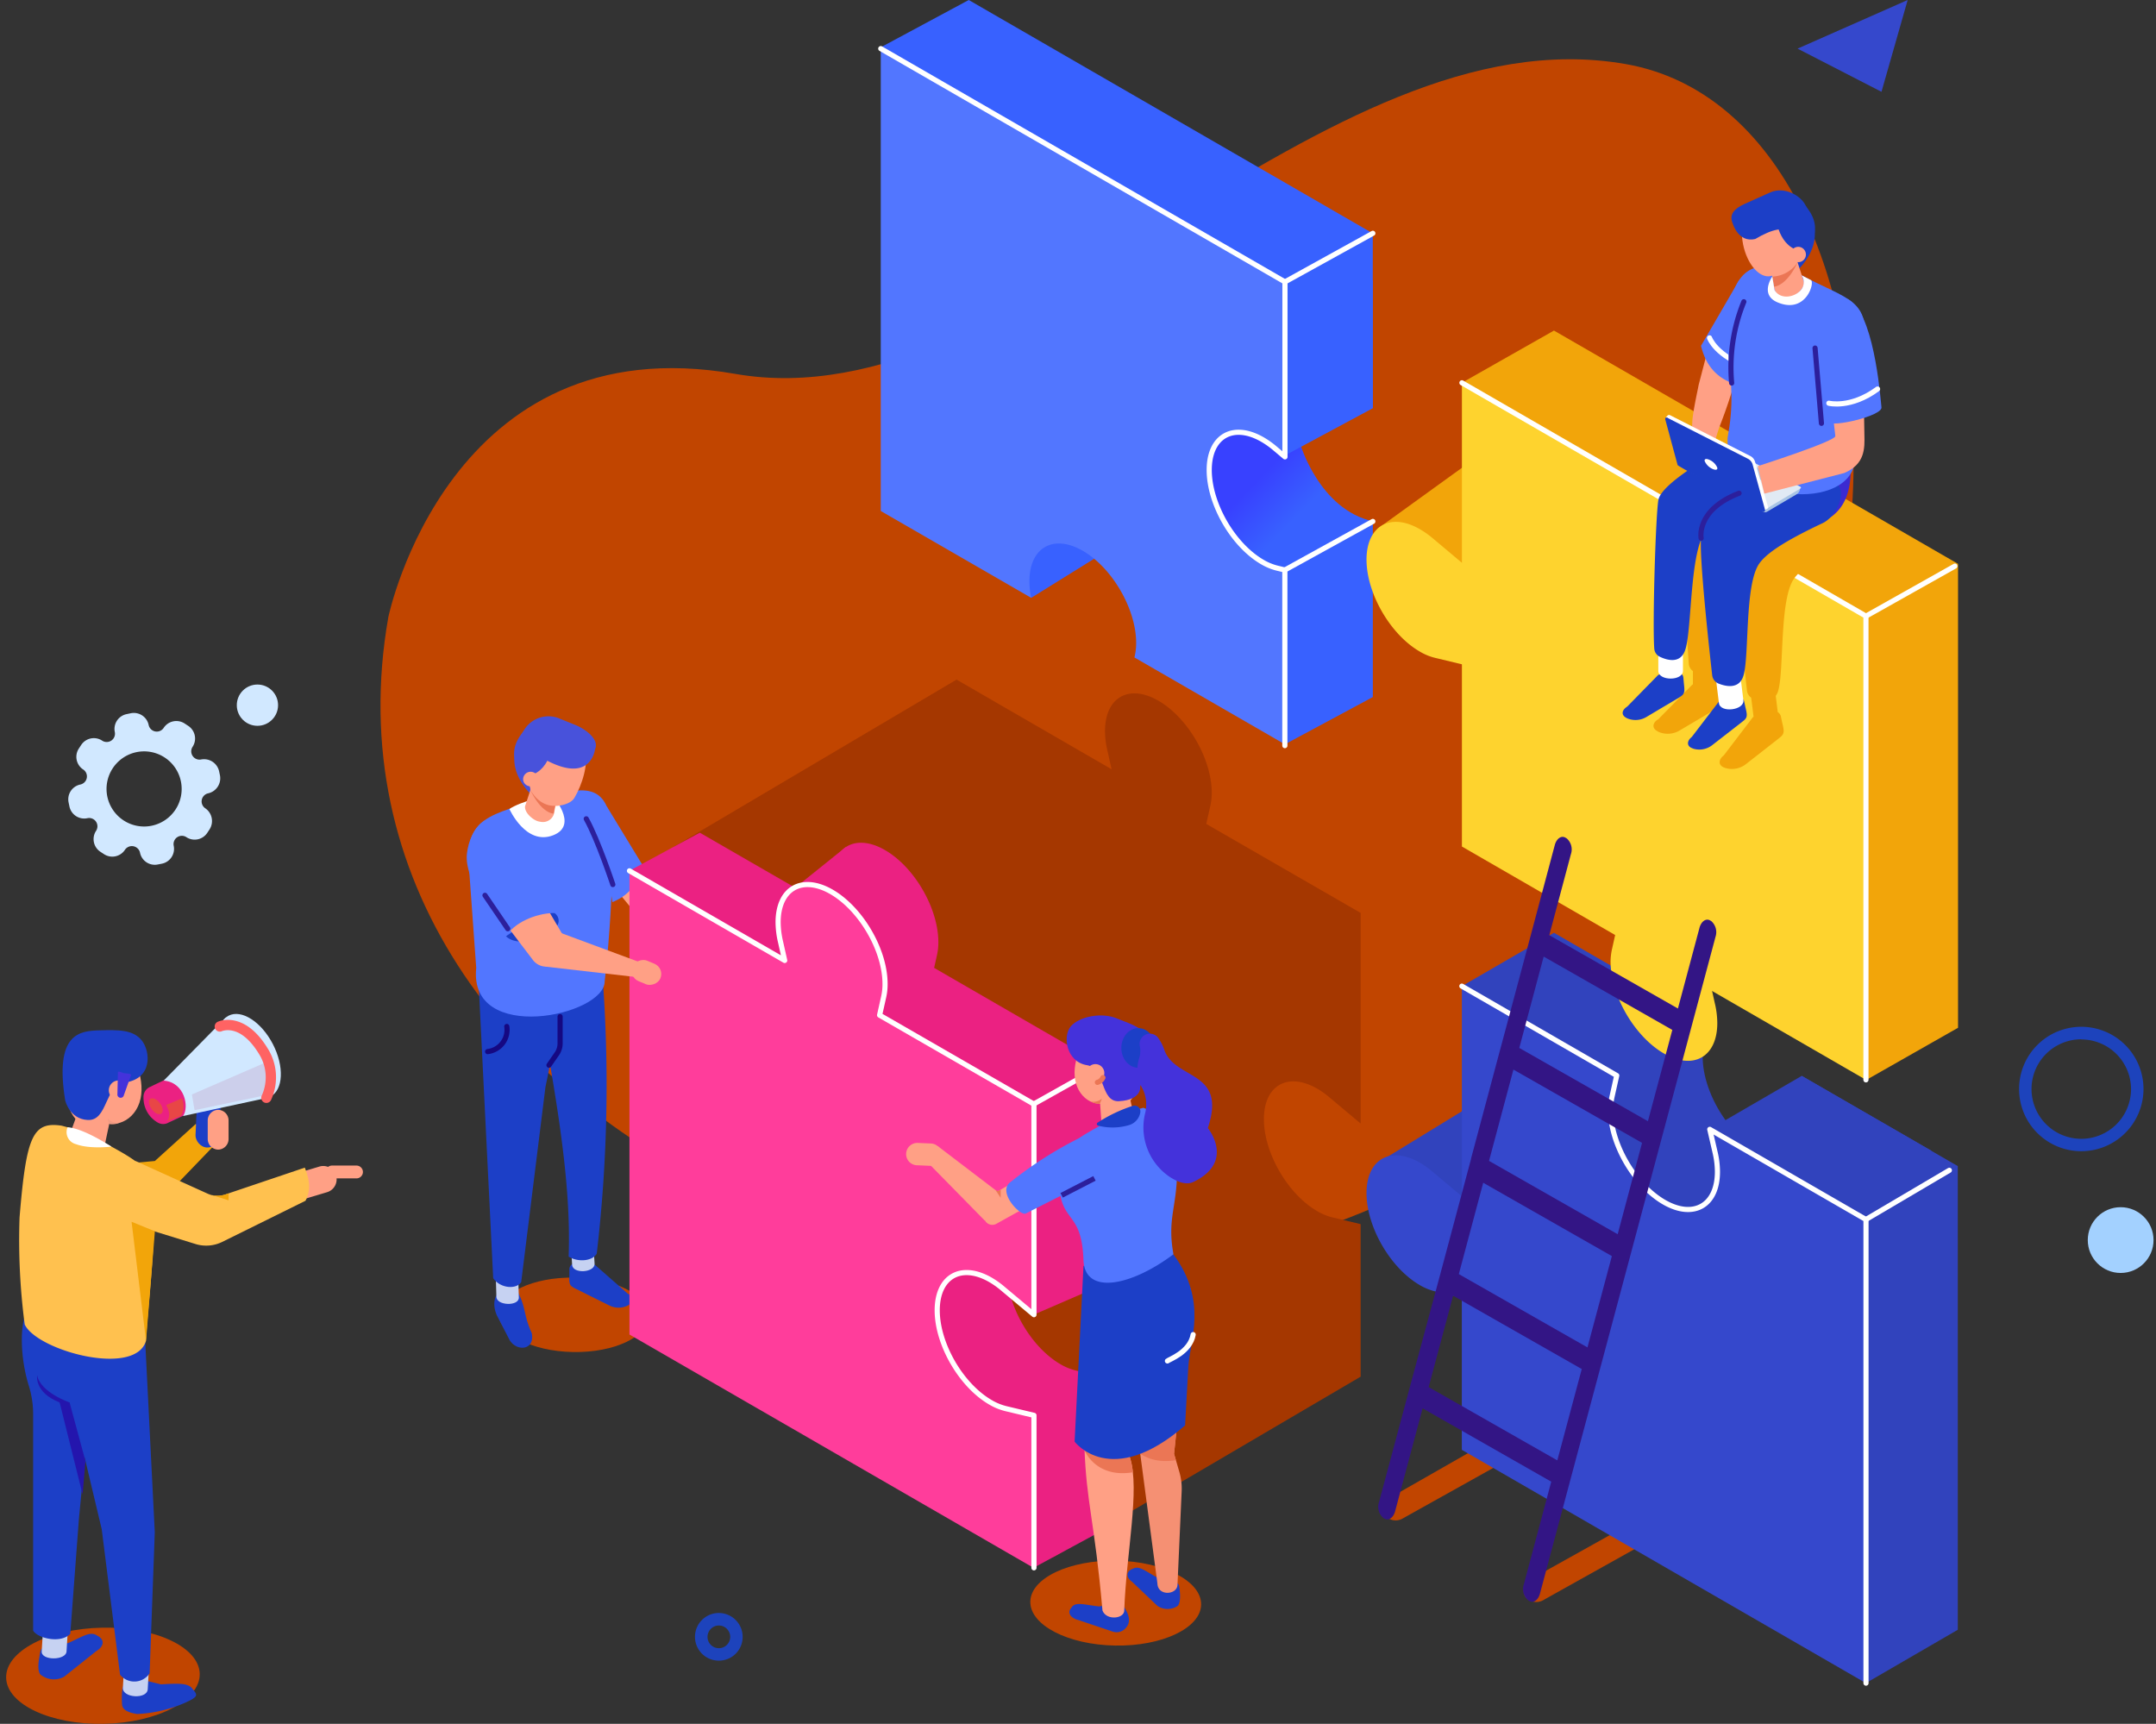 <?xml version="1.0" encoding="UTF-8"?> <svg xmlns="http://www.w3.org/2000/svg" xmlns:xlink="http://www.w3.org/1999/xlink" width="419" height="335" viewBox="0 0 419 335"><rect x="0" y="0" width="419" height="335" fill="#333333" stroke="none"/><defs><style> .cls-1 { fill: #c14500; } .cls-2 { fill: #a53700; } .cls-3 { fill: #eb2182; } .cls-4 { fill: #3143bd; } .cls-5 { fill: #ffa085; } .cls-6 { fill: #5276ff; } .cls-7 { fill: #3861ff; } .cls-8 { fill: #f2a50a; } .cls-9 { fill: #1c3fc7; } .cls-10 { fill: #d1e8ff; } .cls-11 { fill: #c6d2f2; } .cls-12 { fill: #fed32e; } .cls-13, .cls-31, .cls-32, .cls-34, .cls-35, .cls-37 { fill: none; } .cls-13 { stroke: #fff; } .cls-13, .cls-32, .cls-34, .cls-35, .cls-37 { stroke-linecap: round; stroke-linejoin: round; } .cls-14 { fill: #ff3d9b; } .cls-15 { fill: #3548cc; } .cls-16 { fill: #ffc14f; } .cls-17 { fill: #f09a82; } .cls-18 { fill: #fff; } .cls-19 { fill: #2415ad; } .cls-20 { fill: #4432db; } .cls-21 { fill: #3b2ad1; } .cls-22 { fill: #eb7655; } .cls-23 { fill: #21ded5; } .cls-24 { fill: #a8c4e5; } .cls-25 { fill: #e1eaf4; } .cls-26 { fill: url(#linear-gradient); } .cls-27 { fill: #a3d1ff; } .cls-28 { fill: #1d43bc; } .cls-29 { fill: #331585; } .cls-30 { fill: #f59073; } .cls-31, .cls-34 { stroke: #2c1f9c; } .cls-31 { stroke-miterlimit: 10; } .cls-32 { stroke: #eb7655; } .cls-33 { fill: #4852db; } .cls-35 { stroke: #150882; } .cls-36 { fill: #cccfeb; } .cls-37 { stroke: #ff6363; stroke-width: 2px; } .cls-38 { fill: #e84646; } </style><linearGradient id="linear-gradient" x1="232.06" y1="88.05" x2="259.7" y2="115.35" gradientUnits="userSpaceOnUse"><stop offset="0.32" stop-color="#3841ff"></stop><stop offset="0.59" stop-color="#3861ff"></stop></linearGradient></defs><g id="image"><path class="cls-1" d="M75.47,119.92s11.79-57,67.43-47.26S256.66,2,316,12.46,382.29,157.35,291.44,221,57.62,221.43,75.47,119.92Z"></path><polygon class="cls-2" points="204.7 302.6 264.43 267.53 185.9 132.07 130.84 164.62 204.7 302.6"></polygon><path class="cls-3" d="M154.75,172.34l9.61-7.72L178,186.52s-19.45-6.68-19.66-7S154.75,172.34,154.75,172.34Z"></path><path class="cls-2" d="M256,211.57a16.56,16.56,0,0,1,2.35,1.67h0l6.08,5.1V177.41l-30-17.29.79-3.53h0a11.06,11.06,0,0,0,.27-2.54c0-6.57-4.64-14.58-10.37-17.88s-10.37-.66-10.37,5.91a17.28,17.28,0,0,0,.49,3.9l.79,3.51L185.9,132.07v90.12l78.53,45.34V237.89l-5.28-1.26a10.74,10.74,0,0,1-3.15-1.26c-5.73-3.3-10.37-11.31-10.37-17.88S250.27,208.27,256,211.57Z"></path><polygon class="cls-4" points="268.7 225.39 284.88 215.49 289.93 229.6 287.26 240.76 268.7 225.39"></polygon><path class="cls-5" d="M121.23,163.91l5.24,8.52c1,1.89,3,5.34,3.73,9.25l7.12-2.8-.25,2L127.64,185c.82-4.56-2-4.91-3.56-6.83-2.8-3.37-5.57-6.74-5.59-6.88S121.23,163.91,121.23,163.91Z"></path><path class="cls-6" d="M117.92,156.7l7,11.5c-1,4-3.17,6-5.91,7.12l-2.33-15.56Z"></path><path class="cls-3" d="M206.11,241.32a16.56,16.56,0,0,1,2.35,1.67h0l6.08,5.1V207.16l-33-19.07.55-2.46h0a11.12,11.12,0,0,0,.27-2.54c0-6.57-4.64-14.58-10.37-17.89s-10.37-.66-10.37,5.91a17.14,17.14,0,0,0,.49,3.9l.48,2.14L136,161.82l-13.68,7.41L136,192.83v59.11l51.51,29.74,13.34,23,13.68-7.41V267.64l-5.28-1.26a11,11,0,0,1-3.15-1.26c-5.73-3.31-10.37-11.31-10.37-17.89S200.38,238,206.11,241.32Z"></path><polygon class="cls-3" points="200.86 255.5 218.98 247.66 213.74 214.5 195.75 225.62 200.86 255.5"></polygon><polygon class="cls-7" points="200.41 116.18 220.68 103.59 207.3 82.42 195.75 109.45 200.41 116.18"></polygon><polygon class="cls-8" points="267.62 102.82 285.65 89.8 298.91 106.98 293.35 121 267.62 102.82"></polygon><path class="cls-1" d="M332.64,287.28l-35.08,19.58a2.48,2.48,0,0,0-1.18,3.37,2.73,2.73,0,0,0,3.65.67L337.42,290Z"></path><path class="cls-1" d="M310,274.21l-5.12-3L270.23,291a2.48,2.48,0,0,0-1.18,3.37,2.73,2.73,0,0,0,3.65.67Z"></path><polygon class="cls-8" points="12.16 227.25 30.1 225.62 38.08 218.39 41.4 222.82 29.86 234.8 12.16 227.25"></polygon><g><rect class="cls-9" x="38.17" y="210.15" width="4.62" height="12.86" rx="2.31" transform="translate(9.84 -1.61) rotate(2.59)"></rect><path class="cls-3" d="M29.3,211.17c.15-.11,4.85-2.31,5-2.36a2,2,0,0,1,2.13,0,5.48,5.48,0,0,1,2.76,4.79,2.17,2.17,0,0,1-1.41,2.18c-.15.1-4.85,2.31-5,2.36a2.08,2.08,0,0,1-2.14,0,5.49,5.49,0,0,1-2.75-4.8A2.13,2.13,0,0,1,29.3,211.17Z"></path><ellipse class="cls-10" cx="48.47" cy="205.25" rx="5.11" ry="8.85" transform="translate(-89.03 45.35) rotate(-27.41)"></ellipse><path class="cls-10" d="M43.86,197.75,31.81,210c4.12.32,5,5.19,3.76,6.88l16.72-3.61Z"></path></g><path class="cls-5" d="M63.57,231.68l-6.43,1.93a2.6,2.6,0,0,1-3.24-1.74h0a2.6,2.6,0,0,1,1.74-3.23l6.44-1.94a2.6,2.6,0,0,1,3.23,1.74h0A2.6,2.6,0,0,1,63.57,231.68Z"></path><ellipse class="cls-1" cx="111.47" cy="255.5" rx="7.23" ry="14.56" transform="translate(-145.96 362.42) rotate(-88.98)"></ellipse><path class="cls-9" d="M103.32,259c-1.39-3-1.14-4.37-2.16-6.82-.75-1.56-.33-1.15-1.42-1.83a1.23,1.23,0,0,0-1.5.15l-1.1.37c-1.24,1.15-1.36,2.91-.6,4.71l2.52,4.88C100.55,262.8,104.07,262.3,103.32,259Z"></path><path class="cls-11" d="M96.47,252c0,1.76,4.41,1.9,4.36.15l-.17-5.7-4.36-.14Z"></path><path class="cls-9" d="M122,251.4l-6.43-5.64a7.5,7.5,0,0,0-3.92-.26,1.19,1.19,0,0,0-1,1.16l0,1.22c-.08,1.75.09,2,1.2,2.55l6.61,3.29a4,4,0,0,0,3.65-.07l.25-.16C123.33,252.89,123.15,252,122,251.4Z"></path><path class="cls-11" d="M111.19,245.81c.11,1.8,4.46,1.53,4.36-.26l-.36-5.82-4.36.26Z"></path><path class="cls-9" d="M110.51,244.2c1.78,1.12,4.6.92,5.46-.57a281.62,281.62,0,0,0,1.12-54l-13.78-3.19C107.05,208.12,111.12,227.31,110.51,244.2Z"></path><path class="cls-9" d="M95.85,248.41c1.44,2.05,4.56,2.17,5.44.75L106,211.27l4.43-21.58-17.51-.58Z"></path><path class="cls-6" d="M117.51,190.72c.63-5.36,1.33-13.77,1.52-22.25.44-11.87-1.23-16.32-9-14.47l-3.16.47c-9.5,3.79-16.32,3.33-15.81,13l1.49,20.63C91,203,117.52,197.44,117.51,190.72Z"></path><path class="cls-4" d="M350.15,209.08l1,4.35a16.6,16.6,0,0,1,.49,3.9c0,6.57-4.64,9.21-10.37,5.91s-10.37-11.32-10.37-17.89a11.78,11.78,0,0,1,.27-2.54l.93-4.16L302,181.27,284.1,191.64l17.5,30.17-5.44-4.56h0a16.56,16.56,0,0,0-2.35-1.67c-5.73-3.3-10.37-.66-10.37,5.91s4.64,14.58,10.37,17.89a11,11,0,0,0,3.15,1.26l5,1.19v29.55L344.61,296l18,31.09,17.87-10.37V226.61Z"></path><path class="cls-8" d="M302,64.24,284.1,74.39C289,84.7,295.09,92,302,97.25v57.1l49.42,28.54,11.24,27,17.87-10.16V109.58Z"></path><path class="cls-7" d="M262.44,76a16,16,0,0,1,2.35,1.67l2,1.68v-34L188.27,0l-17.1,9.19,17.1,38.47V90.11L217.5,107a16.4,16.4,0,0,1-.34-3.22,10,10,0,0,1,.7-3.88l31.84,44.75,17.1-9.19V101.33l-1.21-.29a11,11,0,0,1-3.15-1.26c-5.73-3.31-10.37-11.31-10.37-17.89S256.71,72.68,262.44,76Z"></path><polygon class="cls-12" points="362.63 209.85 284.11 164.51 284.11 74.39 362.63 119.73 362.63 209.85"></polygon><polyline class="cls-13" points="284.11 74.39 362.63 119.73 362.63 209.85"></polyline><path class="cls-12" d="M275.94,102.84c-5.73-3.31-10.37-.66-10.37,5.91s4.64,14.58,10.37,17.88a10.63,10.63,0,0,0,3.15,1.26L296.16,132V119.48l-17.87-15h0A17.07,17.07,0,0,0,275.94,102.84Z"></path><path class="cls-12" d="M313,186.84c0,6.58,4.64,14.58,10.37,17.89s10.37.66,10.37-5.91a16.66,16.66,0,0,0-.49-3.9l-5-22.5-10.88-6.28-4.06,18.17h0A11.62,11.62,0,0,0,313,186.84Z"></path><path class="cls-14" d="M195.58,273.79a11,11,0,0,1-3.15-1.26c-5.73-3.31-10.37-11.31-10.37-17.89s4.64-9.21,10.37-5.91a16.56,16.56,0,0,1,2.35,1.67h0l6.08,5.1V214.57l-78.53-45.34v90.11l78.53,45.34V275.05Z"></path><path class="cls-14" d="M172,191.21c0-6.57-4.64-14.58-10.37-17.89s-10.37-.65-10.37,5.92a17.28,17.28,0,0,0,.49,3.9l5,22.5,10.88,6.27,4.06-18.16h0A11.12,11.12,0,0,0,172,191.21Z"></path><path class="cls-13" d="M122.33,169.23l30.17,17.42-.79-3.52a17.13,17.13,0,0,1-.49-3.89c0-6.58,4.65-9.22,10.37-5.92S172,184.64,172,191.21a11.12,11.12,0,0,1-.27,2.54h0l-.79,3.53,30,17.29v40.92l-6.08-5.09h0a16.56,16.56,0,0,0-2.35-1.67c-5.73-3.31-10.37-.66-10.37,5.91s4.64,14.58,10.37,17.89a11,11,0,0,0,3.15,1.26l5.28,1.26v29.63"></path><path class="cls-15" d="M332.28,219.45l1,4.34a16.73,16.73,0,0,1,.49,3.9c0,6.57-4.64,9.22-10.37,5.91S313,222.29,313,215.72a11.64,11.64,0,0,1,.27-2.54h0l.93-4.17-30.1-17.37v40.85l-5.81-4.88h0a17.07,17.07,0,0,0-2.35-1.66c-5.73-3.31-10.37-.66-10.37,5.91s4.64,14.58,10.37,17.89a10.86,10.86,0,0,0,3.15,1.25l5,1.2v29.55l78.54,45.34V237Z"></path><rect class="cls-5" x="123.48" y="186.04" width="4.31" height="5.86" rx="2.15" transform="translate(348.53 146.39) rotate(112.8)"></rect><ellipse class="cls-1" cx="19.28" cy="325.65" rx="18.81" ry="9.34" transform="matrix(1, -0.02, 0.02, 1, -5.79, 0.39)"></ellipse><path class="cls-9" d="M9,319.83l4.27-.53c2.85-1.3,4.19-2.27,5.46-1.54l.36.21c1.27.74,1.11,2-.36,2.88l-6.27,5a4.13,4.13,0,0,1-4.62-.45s-.7-.63-.2-3.3C7.89,320.56,7.79,320.51,9,319.83Z"></path><path class="cls-9" d="M26.93,326.25l4.35,1.08c3.25-.19,4.86-.25,5.87.56l.28.34c1,1.19,1.18,1.48-1.43,2.66a26,26,0,0,1-9.35,2.2c-1.14-.19-2.89-.56-2.93-1.89,0,0-.28-3.66.58-4A8,8,0,0,1,26.93,326.25Z"></path><path class="cls-11" d="M28.71,328.28c-.12,2-4.94,1.7-4.83-.28l.37-6.44,4.83.28Z"></path><path class="cls-9" d="M29.08,325.18a3.56,3.56,0,0,1-5.75.27l-3.56-28.27L10.68,259l17.4-1.11,2,39.88Z"></path><path class="cls-11" d="M12.93,320.93c-.11,1.8-4.94,1.8-4.83,0l.36-5.84h4.83Z"></path><path class="cls-9" d="M13.66,317.51c-1.93,2-6.49.79-7.22-.64l0-23.61,0-18.56a18.56,18.56,0,0,0-.85-5.44c-1.65-5.29-1.85-12-.23-14.76l13.2,7.11-3.23,33.64Z"></path><path class="cls-5" d="M21.87,214.84c-.93,4.24-3.95,5.61-6.75,3.06s-2.74-8-1.82-12.25,2.38-5.66,5.18-3.11S22.8,210.6,21.87,214.84Z"></path><path class="cls-5" d="M27.1,214.29c-1.38,4.11-5.92,5.43-8.43,2.59s-3.42-8.47-2-12.59,4.52-5.15,7-2.32S28.47,210.17,27.1,214.29Z"></path><path class="cls-5" d="M15.21,225.43l-.43-.15a2.83,2.83,0,0,1-1.66-3.62l3-8.19a2.82,2.82,0,0,1,3.61-1.66l.43.16a2.83,2.83,0,0,1,1.67,3.62l-1.76,8.29C19.57,225.33,16.67,226,15.21,225.43Z"></path><path class="cls-9" d="M12.67,213.85s.83,3.6,4.34,3.8c4,.24,3.22-6.7,7.24-7.27,5.43-.76,5-6,3.33-8.15s-4.59-2.1-8.22-2C15.52,200.34,10.55,200.73,12.67,213.85Z"></path><path class="cls-5" d="M24.87,212.49a1.91,1.91,0,1,1-1.2-2.42A1.89,1.89,0,0,1,24.87,212.49Z"></path><path class="cls-16" d="M4.8,257.39a126,126,0,0,1-1-20.8c1.31-15.81,2.54-18.68,8.19-17.83l2.23.6a15.06,15.06,0,0,1,3.09,1.19c10.41,5.36,13.19,7,12.74,13.25,0,10.25-1.47,21.75-1.68,26.79C26.23,267.68,7.18,262.47,4.8,257.39Z"></path><path class="cls-17" d="M21.24,218.45l-.34-1.08a2.89,2.89,0,0,0,2.26.85A3.63,3.63,0,0,1,21.24,218.45Z"></path><path class="cls-18" d="M13.13,219.07a2.41,2.41,0,0,0,1.64,3.28c2.64,1,6.89.48,6.89.48S16.18,219.22,13.13,219.07Z"></path><polygon class="cls-19" points="16.61 283.94 13.52 272.54 11.59 272.54 16.05 290.42 16.61 283.94"></polygon><path class="cls-20" d="M23.35,213.33h0a.64.64,0,0,1-.53-.73l.1-4.21c.06-.34.86.12,1.21.17h0c.34.06,1.39.05,1.33.39l-1.38,3.86A.64.64,0,0,1,23.35,213.33Z"></path><path class="cls-16" d="M26.34,225.62,40.42,232a4.49,4.49,0,0,0,3.32.14l15.5-5.23c.89,2.36,1.26,4.27.13,6.44l-16.19,8a7.07,7.07,0,0,1-5.17.41l-12.47-3.85Z"></path><path class="cls-5" d="M69.28,229H64.52a1.25,1.25,0,0,1-1.25-1.24h0a1.25,1.25,0,0,1,1.25-1.25h4.76a1.25,1.25,0,0,1,1.25,1.25h0A1.25,1.25,0,0,1,69.28,229Z"></path><g><path class="cls-8" d="M327,100.67c-.54,3.47.85,23.48,1.2,28.31a1.94,1.94,0,0,0,.8,1.43V133l-.13.07-6.57,6.68c-1.17.69-1.29,1.74-.26,2.31l.29.17a4.51,4.51,0,0,0,4-.22l7-4.14c1.17-.7,1.33-1,1.1-2.89l-.12-1.33a1.3,1.3,0,0,0-.49-.92v-2.57a3.94,3.94,0,0,0,.51-1.09c1.12-3.79.89-15.78,3-21.19-.27,4,1.67,21.78,2.18,26.34a1.94,1.94,0,0,0,.82,1.37l.46,3.7-.12.07L335,146.8c-1.08.84-1.06,1.89,0,2.33l.31.12a4.43,4.43,0,0,0,3.94-.71l6.39-5c1.07-.83,1.21-1.13.74-3l-.28-1.3a1.36,1.36,0,0,0-.61-.86l-.39-3.15a3.27,3.27,0,0,0,.51-1.11c1.11-4,.2-17.67,3.05-21.68a8.2,8.2,0,0,1,1.11-1.24L328.16,98.81A4,4,0,0,0,327,100.67Z"></path><path class="cls-8" d="M349.77,111.23s11.39-6.23,8.53-13.49-14.64,10-14.64,10Z"></path><path class="cls-21" d="M338.66,100.84c1,0,21,7.22,21-9.38s-25.59,2.35-25.59,2.35Z"></path><path class="cls-9" d="M316.24,137.31l6-6.13a7.66,7.66,0,0,1,3.91-.56,1.21,1.21,0,0,1,1,1.1l.11,1.22c.21,1.76.06,2-1,2.65l-6.37,3.79a4.13,4.13,0,0,1-3.67.21l-.27-.15C315.06,138.91,315.16,138,316.24,137.31Z"></path><path class="cls-18" d="M327.07,130.37c0,2-4.79,2-4.79,0V124h4.79Z"></path><path class="cls-9" d="M328.78,143.22,334,136.4a7.52,7.52,0,0,1,3.8-1,1.19,1.19,0,0,1,1.17.95l.26,1.2c.43,1.71.31,2-.68,2.75l-5.85,4.55a4.09,4.09,0,0,1-3.61.65l-.28-.12C327.81,145,327.79,144,328.78,143.22Z"></path><path class="cls-18" d="M338.81,136.05c.25,2-4.5,2.55-4.75.6l-.79-6.35,4.75-.59Z"></path><path class="cls-9" d="M337.72,85.69s-14.82,7.58-15.44,11.53c-.54,3.46-1.14,24-.79,28.81a1.9,1.9,0,0,0,1.08,1.6c1.47.7,4.12,1.47,5-1.52,1.25-4.22.82-18.64,3.81-22.76s17.81-9.95,17.81-9.95Z"></path><path class="cls-9" d="M347.66,92.57s-16.58,8.26-17.06,12c-.43,3.28,1.62,22,2.15,26.67a2,2,0,0,0,1.23,1.6c1.51.6,4.11,1.15,4.88-1.66,1.11-4,.19-17.67,3.05-21.68,1.54-2.18,5.53-4.64,12.33-7.85,3.1-1.47,5.33-7.58,1.55-8.06Z"></path><path class="cls-5" d="M333.28,62.66l-3.16,12.13c-.27,1.44-.76,3.54-1.12,6a14.44,14.44,0,0,0,2.9,10.88A65,65,0,0,1,334.14,83a94.68,94.68,0,0,0,3.56-10.88C337.69,71.76,333.28,62.66,333.28,62.66Z"></path><path class="cls-6" d="M338,54.43l-7.43,12.78c1,4.06,3.21,6.13,6,7.22l2.37-15.79Z"></path><path class="cls-13" d="M332.23,65.66s1.19,3.53,7.86,5.82"></path><path class="cls-6" d="M335.74,85.1c1.15-6.29.89-10.13-.14-18.8,0-12,3.66-16.49,11.23-13.73l3.12.83c9.14,4.93,13.78,4.68,12.15,14.35l-1.6,21.19C360.5,99.85,335.16,97.92,335.74,85.1Z"></path><path class="cls-9" d="M345.64,52.66a6.42,6.42,0,0,0,1.8,1.23c.6.13,7.1-5.12,4.75-11-1.49-3.72-8.53-.8-8.53-.8Z"></path><path class="cls-5" d="M347.79,57.8l-.37.06A2.27,2.27,0,0,1,344.81,56l-1.17-6.92a2.27,2.27,0,0,1,1.85-2.61l.36-.06a2.27,2.27,0,0,1,2.61,1.85l2.11,6.49C350.78,56,349,57.59,347.79,57.8Z"></path><path class="cls-22" d="M344.43,53.75A6.18,6.18,0,0,0,349.34,51s-1.87,4.34-4.58,4.72Z"></path><ellipse class="cls-5" cx="342.68" cy="46.76" rx="4" ry="7.06" transform="translate(-2.4 69.84) rotate(-11.6)"></ellipse><path class="cls-5" d="M350,49c-.69,3.31-4.07,4.73-6.27,2.77s-3.41-6.23-2.72-9.53,3-4.4,5.22-2.43S350.68,45.73,350,49Z"></path><path class="cls-9" d="M345.13,42.1s.34,6.26,5.43,6.81c0,0,4.95-4.09-.07-9.32-4.43-4.6-9.45.32-9.45.32Z"></path><path class="cls-23" d="M338.52,44.78a5.94,5.94,0,0,1,4.66-2.8L341,39.91S338.36,39.89,338.52,44.78Z"></path><path class="cls-9" d="M348.28,45.28c-1.38-1.33-3.85-.8-7.17,1.17-3.24.76-4.33-2.91-4.33-2.91-.86-1.91.31-3,2.22-3.89l5-2.24c2.81-1.28,6.07.66,6.93,2.57l.19.3C352,42.19,350.19,44.42,348.28,45.28Z"></path><path class="cls-5" d="M350.93,49.78A1.49,1.49,0,1,1,349.78,48,1.5,1.5,0,0,1,350.93,49.78Z"></path><path class="cls-18" d="M344.43,53.75s-2.51,3.51,1,5c5.61,2.39,7.35-4,6.48-4.33l-1.77-.91a2.4,2.4,0,0,1-.56,3.25c-1.32,1.11-3.69,1.35-4.71-.39Z"></path><g><path class="cls-24" d="M349.89,94.87l-1.76-.62-.2-.21-.14-.23-13.22-6.88a.72.72,0,0,0-.59,0l-5.05,3v-.08l-.95.38,0,.4h0a.27.27,0,0,0,.11.1l13.76,7.15a.09.09,0,0,1,0,.06c.28,1,.76,2,1.66,1.45l5.59-3.3a1.33,1.33,0,0,0,.71-1.2Z"></path><path class="cls-25" d="M342.45,99,326.6,90.72c-.18-.1-.18-.27,0-.38l6.74-4a.75.75,0,0,1,.67,0l15.85,8.24c.18.09.18.26,0,.37l-6.73,4A.81.81,0,0,1,342.45,99Z"></path><path class="cls-24" d="M342.9,93.65l-3.84-2a.06.06,0,0,1,0-.1l1.63-1a.2.2,0,0,1,.17,0l3.83,2c.05,0,.05.06,0,.09l-1.63,1A.18.18,0,0,1,342.9,93.65Z"></path><path class="cls-18" d="M341.06,89.68a1.81,1.81,0,0,0-.79-1l-15.72-8a.37.37,0,0,0-.34,0h0a.18.18,0,0,0-.07,0l-.44.5.44,0,2.36,8.71a1.79,1.79,0,0,0,.8,1l14.86,7.62.51.48.07.12c.29.06.92-.4.92-.4Z"></path><path class="cls-9" d="M342.55,99.38s-16.42-8.67-16.52-9l-2.38-8.8c-.1-.38.09-.54.43-.37l15.72,8a1.84,1.84,0,0,1,.79,1L343,99C343.08,99.39,342.89,99.55,342.55,99.38Z"></path><path class="cls-18" d="M333.73,90.86c.13.46-.3.57-1,.23a3,3,0,0,1-1.43-1.46c-.13-.47.31-.57,1-.23A2.92,2.92,0,0,1,333.73,90.86Z"></path></g><path class="cls-5" d="M354.6,66.3l2.08,18.44c.09,1-15.08,5.85-15.08,5.85l1.28,5.34,15.51-4c4.1-1.72,4-4.85,3.94-7.43l-.28-16Z"></path><path class="cls-6" d="M354.14,68.31,355.45,82c.38,1.14,10.59-1.2,10.19-2.89-.07-.29-1.13-16.66-5.71-20.4C356.22,55.64,353.24,62,354.14,68.31Z"></path><path class="cls-13" d="M355.42,78.36s4.23,1.09,9.47-2.76"></path></g><path class="cls-5" d="M42.37,223.41h0a2.07,2.07,0,0,1-2-2v-3.68a2.07,2.07,0,0,1,2-2.05h0a2.06,2.06,0,0,1,2.05,2.05v3.68A2.06,2.06,0,0,1,42.37,223.41Z"></path><polygon class="cls-4" points="350.15 209.08 332.28 219.45 360.18 235.56 375.37 223.64 350.15 209.08"></polygon><path class="cls-26" d="M249.7,110.52,228,106.11V83.56l9.51-9.64L252.69,86.3s3.73,12.71,14.11,15Z"></path><path class="cls-6" d="M245.34,85.17a16,16,0,0,1,2.35,1.67h0l2,1.68v-34L171.17,9.19V99.3l29.24,16.88a15.7,15.7,0,0,1-.35-3.22c0-6.57,4.65-9.22,10.37-5.92s10.37,11.32,10.37,17.89a11.12,11.12,0,0,1-.27,2.54h0l-.06.3,29.23,16.87V110.52l-1.2-.29a10.68,10.68,0,0,1-3.16-1.26C239.62,105.66,235,97.66,235,91.08S239.62,81.87,245.34,85.17Z"></path><polygon class="cls-7" points="249.7 88.52 266.8 79.33 266.8 54.43 249.7 68.57 249.7 88.52"></polygon><path class="cls-13" d="M249.7,144.9V110.77l-1.2-.29a10.92,10.92,0,0,1-3.16-1.25C239.62,105.92,235,97.91,235,91.34s4.65-9.22,10.37-5.91a16.72,16.72,0,0,1,2.35,1.66h0l2,1.69v-34L171.17,9.45"></path><line class="cls-13" x1="249.7" y1="54.79" x2="266.8" y2="45.34"></line><line class="cls-13" x1="249.7" y1="110.77" x2="266.8" y2="101.33"></line><circle class="cls-27" cx="412.13" cy="240.99" r="6.39"></circle><circle class="cls-10" cx="50.03" cy="137.04" r="4.01"></circle><path class="cls-28" d="M404.49,223.72a12.09,12.09,0,1,1,12.08-12.08A12.1,12.1,0,0,1,404.49,223.72Zm0-21.75a9.67,9.67,0,1,0,9.66,9.67A9.68,9.68,0,0,0,404.49,202Z"></path><path class="cls-28" d="M139.7,322.72a4.63,4.63,0,1,1,3.28-7.89h0a4.64,4.64,0,0,1,0,6.54A4.64,4.64,0,0,1,139.7,322.72Zm0-6.83a2.16,2.16,0,0,0-1.55.65,2.2,2.2,0,1,0,3.11,3.12,2.2,2.2,0,0,0,0-3.12h0A2.17,2.17,0,0,0,139.7,315.89Z"></path><line class="cls-13" x1="362.64" y1="119.73" x2="379.91" y2="110.02"></line><path class="cls-13" d="M362.64,327.09V237l-30.36-17.53,1,4.34a16.73,16.73,0,0,1,.49,3.9c0,6.57-4.64,9.22-10.37,5.91S313,222.29,313,215.72a11.64,11.64,0,0,1,.27-2.54h0l.93-4.17-30.1-17.37"></path><path class="cls-29" d="M332.57,179l-.23-.13c-.8-.46-1.73.19-2.06,1.44l-4.19,15.68-25-14.25L305.29,166a2.83,2.83,0,0,0-.84-3.09l-.23-.13c-.8-.46-1.72.19-2.06,1.44l-4.53,17h0l-.44,1.65h0l-5.43,20.3h0l-.33,1.22-5.54,20.74h0l0,.08-6.06,22.68-.23.85h0L274.14,269h0l-.44,1.65h0L268,291.91a2.86,2.86,0,0,0,.84,3.09l.23.13c.8.46,1.72-.19,2.06-1.44l5.34-20,25,14.25-5.34,20A2.83,2.83,0,0,0,297,311l.23.13c.79.46,1.72-.19,2.05-1.44L333.41,182A2.86,2.86,0,0,0,332.57,179ZM325,200.15l-4.74,17.74-25-14.24L300,185.9Zm-10.62,39.7-25-14.25,4.74-17.74,25,14.24Zm-5.87,22-25-14.25,4.74-17.75,25,14.25Zm-30.86,7.71,4.75-17.75,25,14.24-4.75,17.75Z"></path><line class="cls-13" x1="362.64" y1="236.98" x2="378.84" y2="227.43"></line><line class="cls-13" x1="200.86" y1="214.57" x2="213.48" y2="207.49"></line><ellipse class="cls-1" cx="216.81" cy="311.52" rx="8.25" ry="16.6" transform="translate(-98.5 522.77) rotate(-88.98)"></ellipse><path class="cls-9" d="M228.31,307.27l-3.56-.77c-2.31-1.3-3.36-2.22-4.49-1.69l-.32.14c-1.13.53-1.09,1.63.09,2.46l4.91,4.67a3.51,3.51,0,0,0,3.93,0s.64-.48.42-2.76C229.16,308,229.25,307.93,228.31,307.27Z"></path><path class="cls-30" d="M224.93,307.7c.07,2.51,3.74,2.27,3.9.37l.82-18.33a11.49,11.49,0,0,0-.48-3.78l-1-3.43,3.25-32.07-14.82-5.63Z"></path><path class="cls-9" d="M217.18,311.52l-3.57.67c-2.64-.3-4.4-.9-5.23,0l-.22.32c-.84.92,0,2,1.45,2.33l6.68,2.25a2.36,2.36,0,0,0,2.71-1s1-1.07-.14-3.09C218.24,311.83,218.3,311.76,217.18,311.52Z"></path><path class="cls-5" d="M214.26,313c.8,2,4.29,1.58,4.23-.08.4-11.17,3.08-23.4,1.12-29.62-2.83-9,3.47-18.51,5.85-27.54l-14.65-1.59c-.25,9.53-.36,18.45-.06,27.09C211.13,292.12,212.7,295.43,214.26,313Z"></path><path class="cls-5" d="M213.12,211.77c1.09,3.8,3.92,4.87,6.31,2.39s3.45-7.57,2.36-11.37-3.91-4.86-6.31-2.38S212,208,213.12,211.77Z"></path><path class="cls-5" d="M209.12,210.56c1.09,3.8,5.16,5.18,7.56,2.7s3.44-7.57,2.36-11.37-3.92-4.86-6.31-2.38S208,206.77,209.12,210.56Z"></path><path class="cls-5" d="M218.33,221.52l.41-.09a2.57,2.57,0,0,0,1.94-3.06L219,210.62a2.58,2.58,0,0,0-3.06-1.94l-.4.09a2.56,2.56,0,0,0-1.94,3.06l.56,7.69C214.42,220.9,217,221.83,218.33,221.52Z"></path><path class="cls-22" d="M213.74,214.51l.41-1a2.59,2.59,0,0,1-2.13.56A3.42,3.42,0,0,0,213.74,214.51Z"></path><polygon class="cls-15" points="349.34 9.45 370.74 0 365.65 17.84 349.34 9.45"></polygon><path class="cls-5" d="M191.23,236.47l-.19-3.33L203.59,226l2.73,4.76-12.69,7.07A1.62,1.62,0,0,1,191.23,236.47Z"></path><polygon class="cls-5" points="180.54 226.16 191.37 237.19 195.04 232.48 182.25 222.73 180.54 226.16"></polygon><path class="cls-20" d="M221.58,211.11s.47,2.63-4.12,2.89c-3.68.2-2.59-6.45-6.23-7-4-.66-4.74-5.61-3.16-7.51s6-2.9,9.2-1.49S227.18,200.4,221.58,211.11Z"></path><circle class="cls-5" cx="212.88" cy="208.54" r="1.74" transform="translate(-80.65 157.09) rotate(-34.47)"></circle><ellipse class="cls-9" cx="221.23" cy="203.65" rx="3.31" ry="3.85"></ellipse><path class="cls-6" d="M210.28,230.29l-11,5.57c-1.17.29-5.26-4.06-3.08-6a76.5,76.5,0,0,1,13.06-8.45C211.54,220.3,216.11,227.63,210.28,230.29Z"></path><path class="cls-5" d="M183,224.48h0a2.18,2.18,0,0,1-2.26,2.08l-2.57-.11a2.17,2.17,0,0,1-2.07-2.26h0a2.18,2.18,0,0,1,2.26-2.08l2.56.11A2.18,2.18,0,0,1,183,224.48Z"></path><path class="cls-22" d="M210.77,281.83s2.11,5.48,9.39,4.29a11.66,11.66,0,0,0-1.18-4.29C218,280.08,210.77,281.83,210.77,281.83Z"></path><path class="cls-22" d="M219,279.54s2.25,5.41,9.53,4.22l-.37-1.23.52-4.64Z"></path><path class="cls-9" d="M210.57,246l-1.73,34.16s7,9.4,21.47-3.15l.63-11.38c.28-5.06,3.85-12.77-2.89-21.85Z"></path><path class="cls-6" d="M228.05,243.75c-1.29-7.12.81-9.32.7-16.89,0-13.59-.06-9-6.55-11.58l-2,.54a13.48,13.48,0,0,0-2.81,1.08c-9.48,4.88-12,6.39-11.59,12,0,9.33,4.48,5.72,4.77,16.22C211.06,251.77,220,249.8,228.05,243.75Z"></path><path class="cls-9" d="M220.23,214.88a1.14,1.14,0,0,1,1.38,1.3,3.13,3.13,0,0,1-2.31,2.5,11.25,11.25,0,0,1-5.89.07.32.32,0,0,1-.09-.59A28.58,28.58,0,0,1,220.23,214.88Z"></path><path class="cls-20" d="M221.53,203.37a2,2,0,0,1,3.66-1.51,8.28,8.28,0,0,1,1.09,2.18c2.08,5.94,12.25,3.87,8.45,15.18,0,0,5.4,6.52-2.78,10.46-1.31.64-2.94.11-4.55-.92a11.59,11.59,0,0,1-4.89-12.26,7.07,7.07,0,0,0-.42-4.84,7.38,7.38,0,0,1-.75-5.86A4.73,4.73,0,0,0,221.53,203.37Z"></path><line class="cls-31" x1="206.32" y1="232.29" x2="212.7" y2="229"></line><path class="cls-13" d="M226.88,264.48c.28-.28,4.41-1.69,5-5.12"></path><path class="cls-32" d="M213.27,210.34a1.68,1.68,0,0,0,1.07-.92"></path><polygon class="cls-22" points="193.49 231.3 194.47 232.77 194.47 231.18 193.98 231.46 193.49 231.3"></polygon><polygon class="cls-5" points="106 187.85 125.67 190.11 124.54 187.07 106.81 180.49 106 187.85"></polygon><path class="cls-18" d="M99,157.22s3.17,7.12,8.45,5.12-.33-8-.33-8S101,155.78,99,157.22Z"></path><path class="cls-33" d="M106.91,154.59a6.28,6.28,0,0,1-1.78,1.21c-.59.13-7-5.05-4.68-10.85,1.47-3.67,8.41-.79,8.41-.79Z"></path><path class="cls-5" d="M104.79,159.66l.36.06a2.24,2.24,0,0,0,2.57-1.83l1.16-6.82a2.23,2.23,0,0,0-1.82-2.57l-.36-.06a2.24,2.24,0,0,0-2.57,1.83l-2.08,6.39C101.85,157.87,103.59,159.45,104.79,159.66Z"></path><path class="cls-5" d="M106.34,142c1.48-1.32,3-1.24,4.08,0,1.51-.22,2.84,1,3.32,3.32.68,3.26-.62,7.2-2.11,9.74-1,1.75-5.45,2.1-6.5.79-1.85.21-2-2.38-2.51-4.79C101.94,147.76,104.17,143.88,106.34,142Z"></path><path class="cls-33" d="M107.41,144.19s-.33,6.16-5.35,6.7c0,0-4.88-4,.07-9.18,4.37-4.54,9.31.31,9.31.31Z"></path><path class="cls-33" d="M104.31,147.31c1.36-1.31-1.21-1.42,2.06.53,8.56,4.43,9.27-2.24,9.27-2.24.85-1.88-1.69-3.77-3.57-4.61l-3.52-1.43a5.55,5.55,0,0,0-6.83,2.53l-.19.3C100.69,144.27,102.42,146.47,104.31,147.31Z"></path><path class="cls-5" d="M101.7,151.75a1.47,1.47,0,0,0,2.87-.6,1.48,1.48,0,0,0-1.74-1.14A1.46,1.46,0,0,0,101.7,151.75Z"></path><path class="cls-22" d="M107.89,156.59s-2.86.39-4.84-3.11c0,0,1.85,4.28,4.52,4.65Z"></path><path class="cls-9" d="M98.33,181.94s3,3.39,10-2.11a1.8,1.8,0,0,0-.55-2.38C106.39,176.41,98.33,181.94,98.33,181.94Z"></path><path class="cls-5" d="M94.5,174.65l9.09,11.94a3.24,3.24,0,0,0,5,.16l2.24-2.6-11-18.68Z"></path><path class="cls-6" d="M98.8,161.42l9,16c-4,.05-8,2.09-9.42,4.49,0,0-8.33-10.25-7.64-16C91.29,160.88,95.37,156.17,98.8,161.42Z"></path><line class="cls-34" x1="98.68" y1="180.49" x2="94.25" y2="173.99"></line><path class="cls-35" d="M108.85,197.56v5.26a3.56,3.56,0,0,1-.65,2L106.69,207"></path><path class="cls-35" d="M94.77,204.36a4.26,4.26,0,0,0,3.72-4.88"></path><path class="cls-36" d="M37.3,212.69l14.8-6.42a7.45,7.45,0,0,1-.07,6.48l-14.22,3Z"></path><path class="cls-37" d="M42.72,199.48s4.24-2,8.37,4.66a9.54,9.54,0,0,1,.68,9.2"></path><path class="cls-38" d="M32.42,217.93s1.1-1.08-.14-3.18l3.07-1.29a3.79,3.79,0,0,1-.15,3.38Z"></path><path class="cls-38" d="M31.35,216.39c-.44.33-1.28,0-1.87-.85s-.72-1.71-.27-2,1.28.05,1.87.85S31.8,216.06,31.35,216.39Z"></path><polygon class="cls-8" points="28.38 260.59 30.1 239.28 25.57 237.43 28.38 260.59"></polygon><path class="cls-19" d="M13.52,272.54s-5.66-1.92-6.3-5.28c0,0-.61,3.34,4.37,5.28l1,2Z"></path><path class="cls-8" d="M40.42,232l4,1.26v-1.36A5.15,5.15,0,0,1,40.42,232Z"></path><line class="cls-34" x1="352.74" y1="67.64" x2="353.98" y2="82.27"></line><path class="cls-34" d="M330.6,104.59s-1.07-5.47,7.37-8.74"></path><path class="cls-34" d="M338.9,58.64a33.83,33.83,0,0,0-2.37,15.79"></path><path class="cls-10" d="M39.91,157.09h0a1.61,1.61,0,0,1,.55-2.92h0a3,3,0,0,0,2.29-3.48l-.17-.81a3,3,0,0,0-3.48-2.29h0a1.61,1.61,0,0,1-1.67-2.46h0a2.94,2.94,0,0,0-.85-4.07l-.7-.46a2.94,2.94,0,0,0-4.07.85h0a1.61,1.61,0,0,1-2.92-.56h0a2.94,2.94,0,0,0-3.48-2.28l-.81.17a2.94,2.94,0,0,0-2.29,3.47h0a1.61,1.61,0,0,1-2.46,1.68h0a2.94,2.94,0,0,0-4.07.84l-.46.7a2.94,2.94,0,0,0,.85,4.07,1.61,1.61,0,0,1-.56,2.92h0a2.94,2.94,0,0,0-2.28,3.48l.17.82A2.94,2.94,0,0,0,17,159h0a1.61,1.61,0,0,1,1.67,2.46h0a2.94,2.94,0,0,0,.84,4.07l.7.46a2.94,2.94,0,0,0,4.07-.84,1.62,1.62,0,0,1,2.93.55A2.93,2.93,0,0,0,30.66,168l.82-.16a2.94,2.94,0,0,0,2.28-3.48h0a1.61,1.61,0,0,1,2.46-1.67h0a2.94,2.94,0,0,0,4.07-.85l.46-.7A3,3,0,0,0,39.91,157.09ZM24,159.42a7.3,7.3,0,1,1,10.11-2.1A7.3,7.3,0,0,1,24,159.42Z"></path><path class="cls-34" d="M119.1,171.9s-2.88-8.67-5.17-12.78"></path></g></svg> 